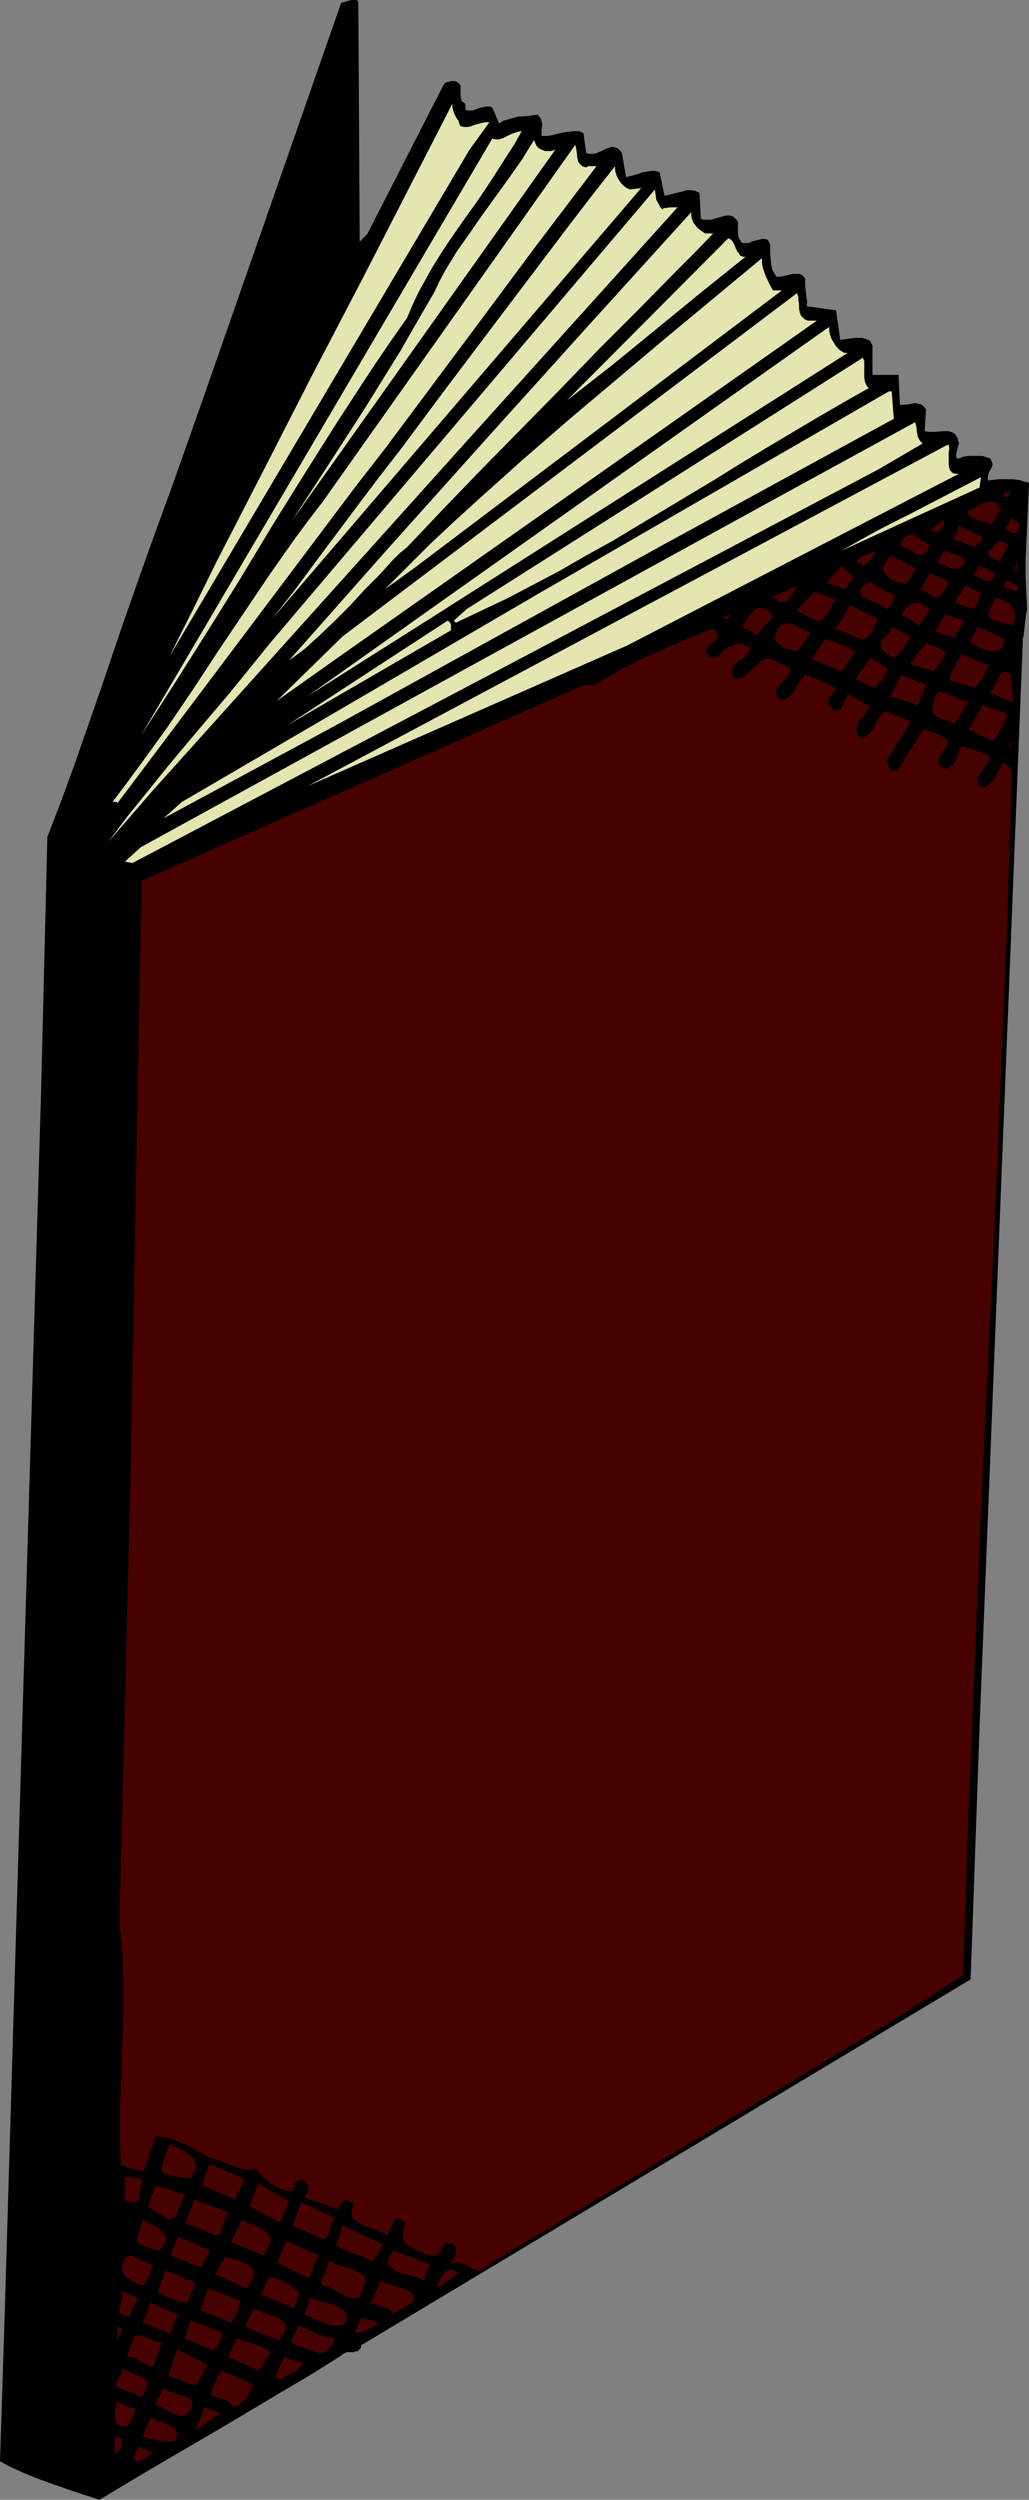<?xml version="1.0" encoding="UTF-8" standalone="no"?>
<svg
   version="1.0"
   width="64.087mm"
   height="155.668mm"
   id="svg101"
   sodipodi:docname="Book 71.wmf"
   xmlns:inkscape="http://www.inkscape.org/namespaces/inkscape"
   xmlns:sodipodi="http://sodipodi.sourceforge.net/DTD/sodipodi-0.dtd"
   xmlns="http://www.w3.org/2000/svg"
   xmlns:svg="http://www.w3.org/2000/svg">
  <rect width="100%" height="100%" fill="#808080" stroke="none"/>
  <sodipodi:namedview
     id="namedview101"
     pagecolor="#ffffff"
     bordercolor="#000000"
     borderopacity="0.25"
     inkscape:showpageshadow="2"
     inkscape:pageopacity="0.0"
     inkscape:pagecheckerboard="0"
     inkscape:deskcolor="#d1d1d1"
     inkscape:document-units="mm" />
  <defs
     id="defs1">
    <pattern
       id="WMFhbasepattern"
       patternUnits="userSpaceOnUse"
       width="6"
       height="6"
       x="0"
       y="0" />
  </defs>
  <path
     style="fill:#e5e5b2;fill-opacity:1;fill-rule:evenodd;stroke:none"
     d="m 65.766,159.167 -4.04,4.363 -2.101,2.262 -2.101,2.101 -4.04,4.363 -4.201,4.201 16.159,-18.421 z"
     id="path1" />
  <path
     style="fill:#7f0c00;fill-opacity:1;fill-rule:evenodd;stroke:none"
     d="m 29.409,243.518 -2.424,144.462 -3.393,166.116 -0.646,31.026 -18.421,-6.14 0.485,-31.833 5.979,-221.865 0.323,-15.513 0.485,-15.351 1.131,-31.026 0.97,-31.025 0.485,-15.513 0.323,-15.513 h 0.97 0.97 l 1.939,0.485 1.939,0.485 1.777,0.808 3.716,1.616 1.939,0.97 1.777,0.646 z"
     id="path2" />
  <path
     style="fill:#470200;fill-opacity:1;fill-rule:evenodd;stroke:none"
     d="m 27.631,526.949 0.323,-5.333 h 0.808 z"
     id="path3" />
  <path
     style="fill:#000000;fill-opacity:1;fill-rule:evenodd;stroke:none"
     d="m 84.671,56.88 1.777,-1.778 18.098,-35.388 0.485,-0.323 0.646,-0.162 0.646,-0.162 h 0.646 l 0.485,0.162 0.485,0.323 0.162,0.162 0.323,0.485 v 0.646 1.778 l 0.162,0.646 v 0.485 l 0.323,0.162 0.323,0.323 0.323,0.162 v 1.454 l 0.808,0.162 h 0.808 l 1.777,-0.646 0.808,-0.162 0.808,-0.162 h 0.808 l 0.323,0.162 0.323,0.323 1.454,3.555 0.97,-0.646 1.131,-0.323 1.131,-0.323 1.131,-0.323 2.262,-0.162 2.424,-0.323 0.485,0.485 0.323,0.485 0.162,0.646 0.162,0.646 -0.162,1.454 v 0.646 0.646 h 1.293 l 1.131,-0.162 2.585,-0.646 1.293,-0.162 1.293,-0.162 h 1.131 l 0.485,0.162 0.646,0.323 0.646,4.686 0.646,0.162 h 0.646 0.646 l 0.485,-0.162 1.131,-0.485 0.97,-0.485 0.97,-0.323 0.485,-0.162 h 0.485 l 0.485,0.162 0.485,0.162 0.485,0.485 0.485,0.646 0.97,5.656 1.939,-0.485 1.939,-0.646 0.97,-0.162 1.131,-0.162 h 0.97 l 0.97,0.323 1.131,5.494 0.97,-0.162 1.131,-0.323 2.101,-0.485 0.97,-0.323 h 1.131 l 0.97,0.162 0.97,0.485 0.323,6.14 0.646,0.162 h 0.485 1.293 l 1.131,-0.323 1.131,-0.323 1.131,-0.323 h 0.485 0.646 l 0.485,0.162 0.485,0.323 0.323,0.323 0.485,0.646 v 1.778 0.97 l 0.162,0.97 0.485,0.808 0.162,0.323 0.323,0.162 h 0.485 0.323 0.646 l 0.646,-0.323 0.485,-0.162 0.646,-0.162 1.293,-0.323 h 0.646 l 0.646,0.162 0.162,0.162 0.162,0.323 0.162,0.323 0.162,0.323 v 2.101 l 0.162,1.939 0.162,0.97 0.162,0.97 0.485,0.808 0.485,0.808 h 0.808 l 0.97,-0.162 1.939,-0.485 h 0.808 0.97 l 0.323,0.162 0.323,0.162 0.323,0.323 0.323,0.485 v 0.808 0.808 l 0.162,1.454 0.162,1.616 0.162,0.808 -0.162,0.97 6.948,0.97 0.97,6.948 1.131,-0.162 1.293,-0.162 1.293,-0.162 h 1.293 l 0.646,0.162 0.485,0.162 0.485,0.162 0.485,0.323 0.162,0.485 0.323,0.485 v 0.808 0.808 5.333 h 6.14 l 0.323,7.11 1.777,-0.162 1.777,-0.323 0.646,0.162 0.808,0.162 0.646,0.485 0.323,0.485 0.162,0.323 -0.323,5.009 0.97,0.162 h 1.131 l 2.424,-0.162 h 1.131 l 0.97,0.323 0.485,0.323 0.323,0.485 0.323,0.485 0.162,0.646 0.162,0.646 -0.162,0.485 -0.485,1.939 v 0.646 l 0.162,0.485 0.808,-0.162 0.808,-0.323 1.131,-0.162 h 2.101 1.131 l 0.97,0.323 0.97,0.323 0.162,0.485 0.162,0.323 0.162,0.485 -0.162,0.646 -0.323,0.646 -0.323,0.485 -0.162,0.646 -0.162,0.646 v 0.485 l 0.162,0.323 0.646,-0.162 h 0.485 l 1.454,-0.162 h 1.454 1.616 l 1.454,0.162 1.131,0.323 0.485,0.162 h 0.323 l 0.323,0.162 0.162,0.162 -0.323,7.272 -0.323,7.272 -0.162,3.717 v 3.555 l 0.162,3.555 0.162,3.555 v 0.162 0.485 0.485 l -0.162,0.485 -0.162,1.293 -0.162,1.454 -0.162,1.454 -0.162,1.293 -0.162,0.485 v 0.323 0.162 0.162 l -10.18,255.476 -2.101,59.466 -143.489,86.128 v 0.485 l -0.162,0.323 -0.323,0.162 -0.162,0.323 -0.646,0.162 -0.646,0.162 h -0.808 -0.646 l -0.646,0.323 -0.323,0.162 -0.323,0.323 -6.948,4.363 -7.11,4.201 -14.381,8.564 -14.381,8.403 -7.11,4.201 -6.948,4.201 -5.979,-1.939 -5.979,-2.101 L 8.402,583.182 5.656,582.051 2.747,580.758 0,579.304 1.131,543.754 9.695,256.122 l 1.454,-59.142 3.232,-8.403 3.07,-8.403 5.979,-17.129 5.817,-17.129 5.979,-16.967 5.817,-15.998 5.656,-15.998 L 69.159,32.641 80.308,0.646 81.116,0.485 81.601,0.323 82.086,0.162 82.894,0 h 0.485 0.485 l 0.485,0.323 z"
     id="path4" />
  <path
     style="fill:#e5e5b2;fill-opacity:1;fill-rule:evenodd;stroke:none"
     d="m 108.424,29.733 0.808,0.162 h 0.808 l 0.808,-0.162 0.808,-0.323 1.777,-0.485 0.808,-0.162 h 0.97 l -4.686,6.464 -70.613,119.254 5.494,-10.988 5.494,-11.15 11.311,-21.976 L 73.522,88.229 84.994,66.252 106.485,24.4 v 0.808 l 0.162,0.646 0.162,0.646 0.323,0.646 0.323,0.646 0.485,0.646 0.162,0.646 z"
     id="path5" />
  <path
     style="fill:#e5e5b2;fill-opacity:1;fill-rule:evenodd;stroke:none"
     d="m 122.806,30.864 -1.616,2.909 -1.777,2.747 -3.393,5.333 -3.555,5.333 -3.716,5.171 -3.555,5.171 -1.777,2.747 -1.616,2.585 -1.616,2.909 -1.616,2.909 -1.454,3.07 -1.293,3.07 -4.201,5.979 -4.04,5.979 -7.918,12.119 -7.756,12.281 -7.756,12.443 -7.595,12.604 -7.756,12.443 -7.756,12.281 -7.918,12.281 82.732,-140.584 0.808,0.162 h 0.808 l 0.97,-0.323 0.646,-0.323 0.97,-0.485 0.808,-0.323 0.97,-0.323 z"
     id="path6" />
  <path
     style="fill:#e5e5b2;fill-opacity:1;fill-rule:evenodd;stroke:none"
     d="m 130.723,35.227 -62.049,87.421 8.726,-13.412 8.564,-13.25 4.201,-6.787 4.201,-6.787 3.878,-6.787 4.04,-6.948 1.131,-2.424 1.293,-2.424 2.747,-4.525 3.07,-4.363 2.909,-4.201 6.302,-8.726 3.07,-4.363 2.909,-4.686 0.323,0.808 0.323,0.646 0.485,0.485 0.646,0.323 0.808,0.323 h 0.646 0.808 z"
     id="path7" />
  <path
     style="fill:#e5e5b2;fill-opacity:1;fill-rule:evenodd;stroke:none"
     d="m 137.995,39.428 0.162,-0.162 0.323,-0.162 h 0.646 1.293 l -7.11,9.372 -7.11,9.372 -14.058,18.906 -14.22,19.068 -7.11,9.534 -7.271,9.372 -55.909,74.332 -0.162,-0.323 h -0.323 -0.646 l 3.393,-4.525 3.232,-4.363 6.302,-8.726 6.14,-9.049 5.817,-8.888 5.979,-8.888 5.979,-8.888 6.14,-8.726 3.232,-4.363 3.232,-4.201 59.464,-84.027 0.162,0.646 0.162,0.808 0.162,1.616 0.162,0.808 0.323,0.485 0.323,0.323 0.323,0.323 0.485,0.162 z"
     id="path8" />
  <path
     style="fill:#e5e5b2;fill-opacity:1;fill-rule:evenodd;stroke:none"
     d="m 148.336,44.599 2.585,-0.323 -86.933,101.479 5.332,-6.787 5.009,-6.787 10.018,-13.412 5.009,-6.625 5.009,-6.464 9.857,-13.25 9.857,-13.089 10.018,-13.25 5.009,-6.625 5.009,-6.625 5.332,-6.948 5.332,-6.787 v 0.808 l 0.162,0.808 0.323,0.97 0.485,0.808 0.485,0.646 0.646,0.646 0.646,0.485 z"
     id="path9" />
  <path
     style="fill:#e5e5b2;fill-opacity:1;fill-rule:evenodd;stroke:none"
     d="m 155.931,49.285 0.323,-0.323 h 0.485 l 0.97,-0.162 h 1.777 l -47.506,52.679 -76.107,84.674 -10.342,11.958 4.363,-5.817 4.686,-5.817 4.686,-5.817 4.848,-5.817 9.857,-11.635 4.848,-5.979 4.848,-5.979 90.488,-106.65 0.162,1.131 0.162,1.293 0.646,1.131 0.323,0.646 z"
     id="path10" />
  <path
     style="fill:#e5e5b2;fill-opacity:1;fill-rule:evenodd;stroke:none"
     d="m 165.949,54.941 h 1.939 l -4.363,4.525 -4.363,4.363 -8.887,9.049 -9.049,9.049 -9.049,9.372 -18.421,18.745 -9.049,9.372 -8.887,9.372 -1.777,1.454 -1.616,1.616 -3.232,3.555 -3.393,3.393 -3.393,3.717 -3.555,3.555 -3.555,3.393 -1.777,1.616 -1.777,1.616 -1.939,1.454 -1.777,1.293 23.592,-26.663 23.753,-26.501 23.753,-26.339 23.592,-26.016 v 0.808 l 0.162,0.808 0.323,0.808 0.485,0.646 0.485,0.646 0.646,0.485 0.646,0.485 z"
     id="path11" />
  <path
     style="fill:#e5e5b2;fill-opacity:1;fill-rule:evenodd;stroke:none"
     d="m 175.483,60.435 -10.665,8.564 -10.665,8.726 -5.332,4.363 -5.171,4.201 -5.171,4.04 -5.009,3.878 37.973,-38.136 0.323,0.162 0.323,0.162 0.485,0.646 0.323,0.646 0.323,0.808 0.323,0.646 0.485,0.646 0.162,0.323 0.323,0.162 0.485,0.162 z"
     id="path12" />
  <path
     style="fill:#e5e5b2;fill-opacity:1;fill-rule:evenodd;stroke:none"
     d="m 181.946,68.353 h 2.101 l -86.449,65.283 -6.948,5.009 5.332,-5.333 5.171,-5.171 5.332,-5.009 5.494,-5.009 10.988,-9.857 10.988,-9.534 11.311,-9.534 11.311,-9.534 22.784,-18.906 v 1.131 l 0.162,0.97 0.323,0.97 0.323,0.97 0.808,1.778 z"
     id="path13" />
  <path
     style="fill:#e5e5b2;fill-opacity:1;fill-rule:evenodd;stroke:none"
     d="m 190.187,75.463 h 2.101 L 79.5,154.804 65.119,164.985 80.632,149.795 187.602,68.999 l 0.323,0.808 v 0.808 l 0.162,0.97 v 0.97 l 0.162,0.97 0.323,0.808 0.323,0.323 0.323,0.323 0.485,0.323 z"
     id="path14" />
  <path
     style="fill:#e5e5b2;fill-opacity:1;fill-rule:evenodd;stroke:none"
     d="m 198.751,83.058 h 0.808 L 99.699,146.563 72.391,163.853 167.08,96.793 195.196,76.917 v 0.97 l 0.162,0.808 0.323,0.97 0.485,0.808 0.485,0.808 0.646,0.808 0.646,0.485 z"
     id="path15" />
  <path
     style="fill:#e5e5b2;fill-opacity:1;fill-rule:evenodd;stroke:none"
     d="m 204.568,91.299 -5.979,3.393 -6.14,3.555 -11.957,7.11 -6.14,3.717 -5.979,3.717 -12.119,7.272 -12.119,7.272 -6.14,3.393 -6.14,3.555 -6.14,3.232 -6.14,3.232 -6.14,2.909 -6.14,2.909 -0.485,-0.485 3.07,-2.747 93.235,-59.142 v 0 l 0.323,0.808 v 0.808 3.07 l 0.162,0.97 0.323,0.808 0.323,0.485 z"
     id="path16" />
  <path
     style="fill:#e5e5b2;fill-opacity:1;fill-rule:evenodd;stroke:none"
     d="m 210.385,98.571 -54.131,29.571 -77.077,42.498 -40.72,21.976 4.363,-3.878 84.671,-49.447 81.763,-47.185 h 0.646 z"
     id="path17" />
  <path
     style="fill:#e5e5b2;fill-opacity:1;fill-rule:evenodd;stroke:none"
     d="m 217.172,104.388 -10.503,6.14 -91.458,48.316 -84.025,44.276 -1.777,-0.323 3.716,-3.393 148.013,-81.28 34.256,-18.745 0.162,0.485 0.162,0.646 0.162,1.454 0.162,0.808 0.323,0.646 0.323,0.485 z"
     id="path18" />
  <path
     style="fill:#e5e5b2;fill-opacity:1;fill-rule:evenodd;stroke:none"
     d="m 223.312,104.711 0.162,0.808 -0.162,0.97 v 1.939 0.97 l 0.162,0.808 0.162,0.485 0.323,0.323 0.323,0.323 0.485,0.162 h 0.97 l -78.046,40.398 -75.299,33.126 150.598,-80.311 z"
     id="path19" />
  <path
     style="fill:#e5e5b2;fill-opacity:1;fill-rule:evenodd;stroke:none"
     d="m 198.105,129.596 3.716,-2.101 4.04,-2.262 4.04,-2.101 4.201,-2.101 8.402,-4.363 8.402,-4.363 -0.323,2.424 z"
     id="path20" />
  <path
     style="fill:#470200;fill-opacity:1;fill-rule:evenodd;stroke:none"
     d="m 236.239,116.992 v -0.323 -0.323 l 0.162,-0.162 0.162,-0.162 0.485,-0.162 0.646,-0.323 v 0.323 l -0.162,0.485 -0.485,0.646 h -0.323 z"
     id="path21" />
  <path
     style="fill:#470200;fill-opacity:1;fill-rule:evenodd;stroke:none"
     d="m 233.331,123.456 -0.646,-0.323 -0.808,-0.323 -0.808,-0.162 -0.646,-0.162 -0.808,-0.323 -0.808,-0.323 -0.646,-0.485 -0.485,-0.808 0.162,-0.162 0.323,-0.162 0.162,-0.162 0.323,-0.162 0.323,-0.162 1.131,-0.646 1.131,-0.646 1.131,-0.323 h 0.485 0.646 l 0.485,0.162 0.646,0.323 0.485,0.646 0.485,0.646 z"
     id="path22" />
  <path
     style="fill:#470200;fill-opacity:1;fill-rule:evenodd;stroke:none"
     d="m 239.794,124.587 -0.162,0.323 -0.323,0.323 -0.323,0.162 h -0.323 -0.646 l -0.323,-0.323 -0.323,-0.162 -0.323,-0.162 -0.162,-0.162 v -0.485 -0.323 l 0.323,-0.323 0.646,-0.97 0.162,-0.323 v -0.485 l 0.323,0.485 0.485,0.323 0.646,0.323 0.323,0.323 0.162,0.162 v 0.485 0.323 z"
     id="path23" />
  <path
     style="fill:#470200;fill-opacity:1;fill-rule:evenodd;stroke:none"
     d="m 219.273,124.91 -0.323,-0.323 3.232,-2.262 v 0.485 0.485 l -0.323,0.646 -0.323,0.485 -0.323,0.485 -0.485,0.323 h -0.323 -0.323 l -0.323,-0.162 z"
     id="path24" />
  <path
     style="fill:#470200;fill-opacity:1;fill-rule:evenodd;stroke:none"
     d="m 231.23,126.364 -0.162,0.485 v 0.323 l -0.485,0.485 -0.323,0.323 -0.323,0.162 -0.323,0.323 -0.162,0.323 -1.293,-0.485 -0.646,-0.323 -0.485,-0.162 -1.293,-0.485 -1.293,-0.323 1.293,-3.232 z"
     id="path25" />
  <path
     style="fill:#470200;fill-opacity:1;fill-rule:evenodd;stroke:none"
     d="m 218.949,128.142 -0.323,0.646 -0.323,0.646 -0.323,0.485 -0.485,0.323 -0.485,0.323 h -0.646 l -0.646,-0.162 -0.646,-0.485 -0.485,-0.323 -0.485,-0.162 -0.646,-0.323 -0.646,-0.162 -0.485,-0.323 -0.323,-0.323 v -0.162 -0.323 l 0.162,-0.323 0.323,-0.485 0.323,-0.485 0.485,-0.323 0.485,-0.323 h 0.485 0.323 0.485 l 0.808,0.485 0.646,0.485 0.808,0.646 0.808,0.485 0.323,0.162 z"
     id="path26" />
  <path
     style="fill:#470200;fill-opacity:1;fill-rule:evenodd;stroke:none"
     d="m 237.37,128.465 -2.262,3.717 -0.323,-0.323 -0.646,-0.162 -1.131,-0.646 -0.323,-0.323 -0.162,-0.485 0.162,-0.162 v -0.323 l 0.323,-0.323 0.323,-0.162 0.485,-0.646 0.323,-0.485 0.485,-0.323 0.485,-0.323 0.485,-0.162 0.646,0.162 0.485,0.323 z"
     id="path27" />
  <path
     style="fill:#470200;fill-opacity:1;fill-rule:evenodd;stroke:none"
     d="m 201.66,132.182 0.323,-0.485 0.323,-0.323 0.646,-0.485 0.646,-0.162 1.454,-0.646 1.293,-0.485 -0.485,0.646 -0.323,0.646 -0.485,0.808 -0.646,0.646 -0.485,0.323 -0.323,0.162 -0.323,0.162 -0.323,-0.162 -0.485,-0.162 -0.323,-0.162 z"
     id="path28" />
  <path
     style="fill:#470200;fill-opacity:1;fill-rule:evenodd;stroke:none"
     d="m 226.544,133.151 -0.323,0.323 -0.485,0.323 -0.646,0.162 -0.646,-0.162 -0.808,-0.162 -0.646,-0.323 -0.808,-0.323 -0.646,-0.323 -0.808,-0.162 1.454,-2.909 0.808,0.323 0.97,0.323 0.97,0.323 0.808,0.323 0.808,0.323 0.323,0.323 0.162,0.162 v 0.323 0.323 l -0.162,0.485 z"
     id="path29" />
  <path
     style="fill:#470200;fill-opacity:1;fill-rule:evenodd;stroke:none"
     d="m 215.394,133.636 v 0.323 l -0.162,0.323 -0.485,1.131 -0.808,1.131 -0.808,0.97 -0.808,-0.162 -0.97,-0.323 -0.808,-0.323 -0.97,-0.485 -0.646,-0.646 -0.646,-0.646 -0.323,-0.646 -0.162,-0.646 1.777,-2.909 z"
     id="path30" />
  <path
     style="fill:#470200;fill-opacity:1;fill-rule:evenodd;stroke:none"
     d="m 238.825,133.959 0.646,-2.262 v 2.262 z"
     id="path31" />
  <path
     style="fill:#470200;fill-opacity:1;fill-rule:evenodd;stroke:none"
     d="m 201.013,136.06 -0.646,0.646 -0.485,0.646 -0.485,0.646 -0.646,0.646 -4.201,-1.454 3.555,-4.04 z"
     id="path32" />
  <path
     style="fill:#470200;fill-opacity:1;fill-rule:evenodd;stroke:none"
     d="m 234.139,134.929 -0.162,0.646 -0.162,0.485 -0.162,0.323 -0.323,0.162 -0.162,0.162 h -0.323 -0.808 l -0.646,-0.323 -1.616,-0.808 -0.646,-0.162 1.454,-2.262 z"
     id="path33" />
  <path
     style="fill:#470200;fill-opacity:1;fill-rule:evenodd;stroke:none"
     d="m 223.312,136.868 -0.162,0.162 v 0.323 l -0.323,0.646 -0.485,0.97 -0.485,0.646 -0.646,0.646 -0.323,0.162 -0.485,0.162 h -0.323 l -0.485,-0.162 -0.485,-0.323 -0.485,-0.485 -0.97,-0.485 -0.485,-0.162 h -0.646 l 2.424,-4.04 z"
     id="path34" />
  <path
     style="fill:#470200;fill-opacity:1;fill-rule:evenodd;stroke:none"
     d="m 239.148,139.292 -0.646,-0.485 -0.646,-0.162 -1.616,-0.485 0.808,-1.778 0.323,0.323 0.485,0.323 0.646,0.162 0.485,0.323 0.323,0.162 0.323,0.485 v 0.162 l -0.162,0.323 -0.162,0.323 z"
     id="path35" />
  <path
     style="fill:#470200;fill-opacity:1;fill-rule:evenodd;stroke:none"
     d="m 182.592,140.746 h -1.131 l 0.646,-0.485 0.808,-0.323 0.808,-0.323 1.131,-0.485 1.939,-0.808 0.97,-0.646 0.97,-0.485 h -0.323 l -0.323,0.162 -0.323,0.323 -0.323,0.485 -0.646,1.131 -0.646,0.97 -0.808,0.97 -0.323,0.323 -0.485,0.162 h -0.485 -0.485 l -0.485,-0.323 z"
     id="path36" />
  <path
     style="fill:#470200;fill-opacity:1;fill-rule:evenodd;stroke:none"
     d="m 210.708,140.1 -0.162,0.323 -0.162,0.485 -0.323,0.97 -0.485,0.646 -0.323,0.485 -0.323,0.323 -6.463,-3.232 0.162,-1.131 0.323,-0.808 0.485,-0.485 0.485,-0.323 0.323,-0.162 h 0.646 l 0.485,0.162 0.646,0.323 1.131,0.646 1.293,0.808 1.131,0.646 0.646,0.162 z"
     id="path37" />
  <path
     style="fill:#470200;fill-opacity:1;fill-rule:evenodd;stroke:none"
     d="m 229.453,143.331 -1.131,-0.323 -1.131,-0.323 -2.424,-0.808 2.424,-4.04 3.716,1.778 z"
     id="path38" />
  <path
     style="fill:#470200;fill-opacity:1;fill-rule:evenodd;stroke:none"
     d="m 196.65,141.069 -0.646,0.97 -0.485,0.97 -0.485,0.97 -0.485,0.97 -0.808,0.646 -0.323,0.323 -0.323,0.162 h -0.485 l -0.646,-0.162 -0.485,-0.162 -0.646,-0.323 -3.232,-1.778 4.04,-4.363 z"
     id="path39" />
  <path
     style="fill:#470200;fill-opacity:1;fill-rule:evenodd;stroke:none"
     d="m 238.501,147.21 -0.485,-0.162 -0.485,-0.162 -0.97,-0.162 -1.293,-0.323 -0.97,-0.323 -0.485,-0.162 -0.485,-0.323 -0.323,-0.323 -0.162,-0.323 -0.162,-0.323 0.162,-0.485 0.162,-0.646 0.323,-0.646 1.131,-2.101 1.293,0.323 0.97,0.485 0.97,0.485 0.646,0.808 0.323,0.808 0.162,0.485 v 0.485 0.646 0.646 l -0.162,0.646 z"
     id="path40" />
  <path
     style="fill:#470200;fill-opacity:1;fill-rule:evenodd;stroke:none"
     d="m 218.949,143.331 -2.424,3.878 -4.363,-2.585 0.485,-0.646 0.485,-0.808 0.646,-0.485 0.646,-0.485 0.646,-0.323 h 0.808 l 0.808,0.162 0.323,0.162 0.485,0.323 0.323,0.323 0.323,0.162 0.485,0.162 z"
     id="path41" />
  <path
     style="fill:#470200;fill-opacity:1;fill-rule:evenodd;stroke:none"
     d="m 181.946,145.109 -0.485,0.646 -0.485,0.485 -0.97,0.97 -0.808,0.97 -0.485,0.646 -0.485,0.646 -3.555,-1.939 1.454,-2.262 0.808,-0.97 0.323,-0.485 0.485,-0.323 0.485,-0.323 0.485,-0.162 h 0.485 l 0.485,0.162 0.485,0.162 0.646,0.485 0.485,0.485 z"
     id="path42" />
  <path
     style="fill:#470200;fill-opacity:1;fill-rule:evenodd;stroke:none"
     d="m 206.669,145.755 -0.323,0.646 -0.485,0.808 -0.323,0.97 -0.485,0.808 -0.646,0.808 -0.323,0.323 -0.323,0.162 -0.485,0.162 h -0.485 l -0.485,-0.162 -0.646,-0.162 -1.131,-0.646 -1.293,-0.485 -1.293,-0.485 -1.293,-0.485 3.555,-5.494 z"
     id="path43" />
  <path
     style="fill:#470200;fill-opacity:1;fill-rule:evenodd;stroke:none"
     d="m 169.989,145.432 1.777,-0.808 -0.323,1.131 z"
     id="path44" />
  <path
     style="fill:#470200;fill-opacity:1;fill-rule:evenodd;stroke:none"
     d="m 224.767,150.118 -4.686,-1.454 2.424,-4.04 4.363,1.454 z"
     id="path45" />
  <path
     style="fill:#e5e5b2;fill-opacity:1;fill-rule:evenodd;stroke:none"
     d="m 106.162,148.341 -38.458,22.3 37.65,-24.562 0.485,0.323 0.323,0.646 v 0.646 z"
     id="path46" />
  <path
     style="fill:#470200;fill-opacity:1;fill-rule:evenodd;stroke:none"
     d="m 187.602,153.35 -0.808,-0.162 -0.97,-0.323 -1.131,-0.323 -0.808,-0.485 -0.808,-0.646 -0.323,-0.323 -0.162,-0.323 -0.162,-0.323 -0.162,-0.323 0.162,-0.323 0.162,-0.323 0.323,-0.97 0.323,-0.646 0.485,-0.485 0.485,-0.323 0.485,-0.323 h 0.485 0.646 l 0.485,0.162 1.131,0.485 1.293,0.485 0.97,0.646 1.131,0.485 z"
     id="path47" />
  <path
     style="fill:#470200;fill-opacity:1;fill-rule:evenodd;stroke:none"
     d="m 169.019,149.957 -0.323,0.646 -0.485,0.323 -0.485,0.485 -0.646,0.323 -0.485,0.485 -0.323,0.485 -0.162,0.323 v 0.162 l 0.162,0.485 0.323,0.323 0.162,0.323 0.162,0.323 h 0.323 l 0.323,0.162 0.485,-0.162 h 0.97 l 0.808,-0.97 0.808,-0.808 0.97,-0.646 0.97,-0.323 0.97,-0.323 h 0.97 l 0.97,0.323 0.646,0.323 0.485,0.323 -0.162,0.646 -0.323,0.485 -0.646,0.808 -0.808,0.646 -0.485,0.323 -0.485,0.323 -0.646,0.646 -0.323,0.485 -0.323,0.323 v 0.485 l -0.162,0.485 0.162,0.646 0.162,0.646 0.808,0.162 h 0.485 l 0.646,-0.162 0.646,-0.162 0.485,-0.485 0.485,-0.323 0.97,-1.131 1.131,-0.97 0.97,-0.97 0.646,-0.323 0.485,-0.162 h 0.646 l 0.646,0.162 4.363,2.101 v 0.646 l -0.162,0.485 -0.323,0.485 -0.323,0.485 -0.808,0.97 -0.808,0.97 -0.646,0.808 -0.162,0.485 -0.162,0.485 0.162,0.323 0.162,0.485 0.485,0.485 0.808,0.485 0.323,-0.162 0.485,-0.162 0.808,-0.646 0.646,-0.646 0.646,-0.97 0.646,-0.97 0.646,-0.97 0.646,-0.808 0.485,-0.808 7.271,3.232 -0.323,0.485 -0.323,0.485 -0.646,0.808 -0.323,0.485 -0.162,0.485 -0.162,0.485 0.162,0.808 0.323,0.323 0.323,0.323 0.485,0.323 0.485,0.323 h 0.323 l 0.485,-0.162 0.485,-0.162 0.323,-0.646 1.293,-2.909 5.171,2.909 -0.646,0.97 -0.485,0.808 -1.454,1.778 -0.323,0.97 -0.162,0.485 v 0.485 0.485 l 0.162,0.485 0.323,0.646 0.485,0.485 0.485,-0.162 0.646,-0.323 0.808,-0.646 0.646,-0.808 0.646,-0.97 0.485,-0.97 0.485,-0.97 0.646,-0.97 0.808,-0.646 6.14,2.424 -5.817,9.372 0.323,0.646 0.162,0.323 0.162,0.323 0.323,0.646 0.162,0.162 0.323,0.162 h 1.131 l 6.14,-9.857 1.454,0.485 1.454,0.485 1.454,0.808 1.454,0.808 V 174.68 l -0.162,0.485 -0.485,0.97 -0.646,0.97 -0.485,0.808 -0.485,0.97 v 0.485 0.323 l 0.162,0.323 0.485,0.485 0.485,0.323 0.646,0.162 0.97,-0.485 0.646,-0.485 0.323,-0.646 0.485,-0.646 0.485,-1.616 0.323,-0.646 0.323,-0.808 1.777,0.485 0.808,0.323 0.808,0.162 1.616,0.646 0.808,0.323 0.808,0.485 -0.162,0.485 v 0.646 l -0.485,0.808 -0.646,0.97 -0.646,0.808 -0.646,0.97 -0.162,0.323 v 0.485 0.323 l 0.162,0.485 0.323,0.485 0.485,0.485 0.97,-0.162 0.646,-0.485 0.808,-0.808 0.646,-0.808 0.97,-1.778 0.97,-1.778 0.808,0.485 0.646,0.485 0.485,0.646 0.162,0.485 v 0.485 l -1.131,35.55 -1.454,35.388 -1.454,35.55 -1.777,35.388 -1.616,35.388 -1.454,35.388 -1.454,35.065 -1.131,35.065 -15.835,10.18 -95.497,57.688 -0.808,0.646 -0.485,0.485 -0.646,0.323 -0.485,0.162 h -0.485 l -0.485,-0.162 -0.97,-0.323 -0.485,-0.323 -0.485,-0.323 -1.131,-0.485 -0.646,-0.162 -0.808,-0.162 -0.646,0.162 -0.808,0.162 0.646,-0.97 0.646,-1.131 v -0.485 l 0.162,-0.646 -0.162,-0.485 -0.323,-0.646 -0.162,-0.162 -0.323,-0.162 -0.646,-0.162 -0.646,0.162 h -0.646 l -0.323,0.97 -0.485,0.646 -0.485,0.646 -0.485,0.323 -0.808,0.323 -0.646,-0.162 -0.97,-0.162 -0.808,-0.485 -1.454,-0.485 -0.97,-0.646 -0.97,-0.485 -0.646,-0.646 -0.323,-0.485 -0.162,-0.323 -0.162,-0.485 v -1.131 l 0.162,-0.646 0.162,-0.646 0.323,-0.808 -0.485,-0.646 -0.646,-0.323 -0.646,-0.162 h -0.808 l -1.777,3.878 -0.485,-0.323 -0.646,-0.323 -1.616,-0.646 -0.808,-0.323 -0.97,-0.323 -1.616,-0.646 -0.646,-0.485 -0.646,-0.323 -0.485,-0.485 -0.323,-0.646 -0.162,-0.485 v -0.646 l 0.162,-0.808 0.485,-0.646 -0.162,-0.323 -0.323,-0.323 -0.646,-0.323 -0.646,-0.162 h -0.808 l -1.131,2.101 -7.918,-2.747 0.485,-1.131 0.162,-0.485 0.162,-0.485 v -0.646 l -0.162,-0.323 -0.323,-0.485 -0.646,-0.485 -0.808,-0.162 -0.485,0.162 -0.323,0.162 -0.323,0.485 -0.323,1.131 -0.323,0.485 -0.323,0.323 -1.293,-0.323 -1.293,-0.323 -1.131,-0.646 -1.293,-0.646 -0.97,-0.808 -0.97,-0.97 -0.808,-0.808 -0.485,-0.808 -0.808,0.162 h -0.646 -1.293 l -1.293,-0.323 -1.293,-0.485 -2.747,-1.131 -1.454,-0.485 -1.293,-0.323 -2.909,-1.616 -3.07,-1.616 -1.616,-0.646 -1.616,-0.646 -1.616,-0.323 -1.777,-0.162 -0.485,0.646 -0.323,1.131 -0.808,2.101 -0.646,2.424 -0.485,0.97 -0.485,0.97 -5.171,-1.454 -0.162,-3.717 v -3.717 -7.272 l 0.323,-7.272 0.162,-7.11 0.323,-6.948 v -7.11 l -0.162,-3.555 -0.162,-3.717 -0.323,-3.555 -0.323,-3.717 2.585,-103.742 2.585,-139.453 V 207.321 L 137.348,161.268 h 2.585 l 3.232,-1.939 3.393,-1.939 3.393,-1.778 3.555,-1.616 7.271,-3.232 7.271,-2.909 z"
     id="path48" />
  <path
     style="fill:#470200;fill-opacity:1;fill-rule:evenodd;stroke:none"
     d="m 214.263,149.795 -0.162,0.323 -0.162,0.323 -0.162,0.485 -0.323,0.485 -0.646,0.97 -0.808,1.131 -0.485,0.485 -0.323,0.323 -0.485,0.162 -0.485,0.162 -0.646,-0.162 -0.485,-0.323 -0.646,-0.485 -0.646,-0.646 -0.323,-0.485 -0.162,-0.323 v -0.323 -0.323 l 0.162,-0.646 0.485,-0.646 0.646,-0.646 0.485,-0.485 0.646,-0.808 0.162,-0.808 z"
     id="path49" />
  <path
     style="fill:#470200;fill-opacity:1;fill-rule:evenodd;stroke:none"
     d="m 236.562,150.441 -0.323,1.131 -0.323,0.808 -0.646,0.485 -0.646,0.323 -0.808,0.162 h -0.808 l -0.808,-0.323 -0.97,-0.323 -2.909,-1.454 1.777,-3.717 z"
     id="path50" />
  <path
     style="fill:#470200;fill-opacity:1;fill-rule:evenodd;stroke:none"
     d="m 201.336,153.35 -3.232,4.686 -6.948,-2.909 2.909,-4.686 0.97,0.323 0.97,0.162 1.939,0.808 1.777,0.808 z"
     id="path51" />
  <path
     style="fill:#470200;fill-opacity:1;fill-rule:evenodd;stroke:none"
     d="m 222.504,153.35 -0.162,0.646 -0.162,0.808 -0.808,1.131 -0.485,0.646 -0.485,0.485 -0.646,0.97 -5.494,-1.778 3.716,-5.009 z"
     id="path52" />
  <path
     style="fill:#ffffff;fill-opacity:1;fill-rule:evenodd;stroke:none"
     d="m 238.825,153.673 -0.323,1.778 z"
     id="path53" />
  <path
     style="fill:#470200;fill-opacity:1;fill-rule:evenodd;stroke:none"
     d="m 232.684,156.582 -0.646,1.454 -0.646,1.454 -0.97,1.293 -0.97,1.131 -5.817,-1.778 v -0.646 l 0.162,-0.808 0.323,-0.808 0.485,-0.646 0.808,-1.616 0.485,-0.808 0.323,-0.808 z"
     id="path54" />
  <path
     style="fill:#470200;fill-opacity:1;fill-rule:evenodd;stroke:none"
     d="m 208.931,157.39 -0.162,0.646 -0.323,0.646 -0.646,1.131 -0.97,1.131 -0.808,0.97 -2.424,-0.97 -1.131,-0.485 -1.131,-0.646 3.555,-5.009 z"
     id="path55" />
  <path
     style="fill:#470200;fill-opacity:1;fill-rule:evenodd;stroke:none"
     d="m 238.501,165.308 -5.494,-2.262 0.323,-0.323 0.323,-0.323 0.485,-0.97 0.485,-0.97 0.485,-0.97 0.485,-0.808 0.323,-0.323 0.323,-0.162 h 0.485 0.323 l 0.485,0.162 0.485,0.485 z"
     id="path56" />
  <path
     style="fill:#470200;fill-opacity:1;fill-rule:evenodd;stroke:none"
     d="m 216.041,165.954 -6.463,-2.101 2.585,-5.009 5.817,2.424 z"
     id="path57" />
  <path
     style="fill:#470200;fill-opacity:1;fill-rule:evenodd;stroke:none"
     d="m 227.998,164.985 -3.232,5.333 -0.808,-0.323 -0.97,-0.323 -0.646,-0.162 -0.485,-0.162 -0.97,-0.485 -0.808,-0.485 -0.323,-0.323 -0.162,-0.485 -0.162,-0.323 v -0.485 -0.485 l 0.323,-0.646 0.162,-0.97 0.323,-0.808 0.323,-0.485 0.323,-0.323 0.485,-0.162 h 0.485 l 0.485,0.162 0.646,0.162 1.293,0.646 1.131,0.646 1.293,0.485 h 0.646 z"
     id="path58" />
  <path
     style="fill:#470200;fill-opacity:1;fill-rule:evenodd;stroke:none"
     d="m 44.921,512.567 h -0.646 -0.646 -0.97 l -0.808,-0.162 -1.939,-0.485 -1.777,-0.485 -0.162,-0.808 0.162,-0.808 0.162,-0.808 0.646,-1.778 0.323,-0.808 0.646,-1.778 1.293,0.646 0.646,0.323 0.646,0.323 1.293,0.646 1.131,0.808 0.485,0.485 0.323,0.485 0.162,0.646 0.162,0.485 v 0.808 l -0.162,0.646 -0.485,0.808 z"
     id="path59" />
  <path
     style="fill:#470200;fill-opacity:1;fill-rule:evenodd;stroke:none"
     d="m 57.202,512.567 v 0.646 0.646 l -0.323,0.646 -0.323,0.485 -0.646,1.293 -0.323,0.646 -0.162,0.808 -7.918,-3.393 1.777,-5.009 z"
     id="path60" />
  <path
     style="fill:#470200;fill-opacity:1;fill-rule:evenodd;stroke:none"
     d="m 33.448,512.89 -0.162,0.808 -0.162,0.646 v 0.646 l -0.162,0.808 v 0.646 l -0.162,0.808 -0.323,0.646 -0.485,0.485 -2.585,-0.323 v -5.817 z"
     id="path61" />
  <path
     style="fill:#470200;fill-opacity:1;fill-rule:evenodd;stroke:none"
     d="m 65.927,523.07 -7.271,-3.717 2.101,-5.332 7.271,4.04 z"
     id="path62" />
  <path
     style="fill:#470200;fill-opacity:1;fill-rule:evenodd;stroke:none"
     d="m 43.467,516.607 -0.485,0.808 -0.323,1.131 -0.485,1.131 -0.485,1.131 -0.162,0.485 -0.323,0.323 -0.323,0.323 -0.323,0.323 h -0.485 -0.485 l -0.485,-0.162 -0.646,-0.485 -3.716,-2.262 1.939,-5.009 z"
     id="path63" />
  <path
     style="fill:#470200;fill-opacity:1;fill-rule:evenodd;stroke:none"
     d="m 53.647,520.647 -0.323,0.646 -0.323,0.808 -0.162,0.646 -0.323,0.808 -0.485,1.454 -0.323,0.646 -0.485,0.646 -7.595,-3.07 2.101,-5.494 z"
     id="path64" />
  <path
     style="fill:#470200;fill-opacity:1;fill-rule:evenodd;stroke:none"
     d="m 37.488,529.696 -1.454,-0.323 -1.454,-0.485 -1.293,-0.646 -0.646,-0.323 -0.485,-0.485 1.454,-5.009 0.97,0.646 1.293,0.646 1.293,0.646 0.97,0.808 0.323,0.485 0.323,0.323 0.162,0.485 0.162,0.485 -0.162,0.646 -0.323,0.646 -0.485,0.646 z"
     id="path65" />
  <path
     style="fill:#470200;fill-opacity:1;fill-rule:evenodd;stroke:none"
     d="m 63.827,527.433 -1.777,3.393 -7.595,-3.07 2.424,-5.333 1.131,0.646 1.131,0.485 2.262,0.97 0.97,0.646 0.646,0.485 0.323,0.485 0.162,0.323 0.162,0.485 z"
     id="path66" />
  <path
     style="fill:#470200;fill-opacity:1;fill-rule:evenodd;stroke:none"
     d="m 47.345,533.735 -7.271,-2.909 1.777,-4.363 7.595,3.232 z"
     id="path67" />
  <path
     style="fill:#470200;fill-opacity:1;fill-rule:evenodd;stroke:none"
     d="m 72.714,536.159 -7.433,-3.555 2.101,-5.171 7.595,3.393 z"
     id="path68" />
  <path
     style="fill:#470200;fill-opacity:1;fill-rule:evenodd;stroke:none"
     d="m 33.933,537.937 -0.808,-0.162 -0.808,-0.323 -0.808,-0.323 -0.646,-0.323 -1.131,-0.97 -0.97,-1.131 v -0.808 -0.646 l 0.162,-0.646 0.162,-0.485 0.162,-0.485 0.485,-0.485 0.485,-0.162 0.808,-0.162 5.009,2.424 z"
     id="path69" />
  <path
     style="fill:#470200;fill-opacity:1;fill-rule:evenodd;stroke:none"
     d="m 59.464,536.483 -1.454,2.101 -7.271,-3.232 2.262,-4.201 1.131,0.323 1.293,0.485 1.293,0.323 1.131,0.485 0.646,0.323 0.485,0.323 0.323,0.323 0.323,0.485 0.162,0.485 v 0.485 0.646 z"
     id="path70" />
  <path
     style="fill:#470200;fill-opacity:1;fill-rule:evenodd;stroke:none"
     d="m 45.729,537.29 v 0.646 l -0.162,0.485 -0.485,1.131 -0.485,1.131 -0.162,0.485 -0.162,0.646 H 43.467 42.497 l -0.97,-0.323 -0.808,-0.323 -1.939,-0.808 -1.616,-0.97 1.777,-5.009 6.787,2.747 z"
     id="path71" />
  <path
     style="fill:#470200;fill-opacity:1;fill-rule:evenodd;stroke:none"
     d="m 70.613,539.714 -1.454,3.555 -7.595,-3.232 1.777,-4.201 1.131,0.323 0.97,0.323 1.939,0.808 0.808,0.485 0.808,0.646 0.808,0.646 z"
     id="path72" />
  <path
     style="fill:#470200;fill-opacity:1;fill-rule:evenodd;stroke:none"
     d="m 56.555,541.492 -0.323,1.454 -0.323,1.293 -0.646,1.131 -0.808,1.293 -7.271,-2.909 1.777,-5.171 z"
     id="path73" />
  <path
     style="fill:#470200;fill-opacity:1;fill-rule:evenodd;stroke:none"
     d="m 30.378,545.208 h -0.646 l -0.646,-0.162 -0.323,-0.162 -0.323,-0.323 -0.162,-0.323 -0.162,-0.323 0.162,-0.97 0.162,-0.97 0.323,-0.97 v -0.97 -0.485 l -0.162,-0.485 3.878,1.939 z"
     id="path74" />
  <path
     style="fill:#470200;fill-opacity:1;fill-rule:evenodd;stroke:none"
     d="m 40.073,549.248 -6.463,-2.585 1.777,-4.686 6.463,2.909 z"
     id="path75" />
  <path
     style="fill:#470200;fill-opacity:1;fill-rule:evenodd;stroke:none"
     d="m 67.058,548.763 -1.454,2.101 -7.918,-3.232 2.101,-4.363 0.485,0.323 0.646,0.323 1.293,0.485 1.293,0.485 1.293,0.323 1.131,0.646 0.485,0.323 0.323,0.323 0.323,0.485 0.162,0.485 v 0.646 z"
     id="path76" />
  <path
     style="fill:#470200;fill-opacity:1;fill-rule:evenodd;stroke:none"
     d="m 52.192,548.925 v 0.485 0.646 l -0.162,0.485 -0.323,0.646 -0.646,1.131 -0.808,0.97 -6.787,-2.909 1.454,-4.201 z"
     id="path77" />
  <path
     style="fill:#470200;fill-opacity:1;fill-rule:evenodd;stroke:none"
     d="m 27.631,550.864 v -3.232 l 1.131,0.323 z"
     id="path78" />
  <path
     style="fill:#470200;fill-opacity:1;fill-rule:evenodd;stroke:none"
     d="m 38.134,551.187 -2.101,5.817 -0.808,-0.162 -0.808,-0.323 -2.909,-1.616 -0.808,-0.162 -0.808,-0.323 1.777,-4.686 h 0.97 0.808 l 0.808,0.323 0.646,0.323 0.808,0.323 0.808,0.323 0.808,0.162 z"
     id="path79" />
  <path
     style="fill:#470200;fill-opacity:1;fill-rule:evenodd;stroke:none"
     d="m 63.665,553.611 -2.585,4.363 -7.433,-3.232 2.101,-4.363 1.939,0.646 2.101,0.646 2.101,0.808 0.808,0.485 z"
     id="path80" />
  <path
     style="fill:#470200;fill-opacity:1;fill-rule:evenodd;stroke:none"
     d="m 46.052,561.529 -6.463,-2.424 2.101,-6.14 7.11,3.555 z"
     id="path81" />
  <path
     style="fill:#470200;fill-opacity:1;fill-rule:evenodd;stroke:none"
     d="m 71.26,556.197 -0.323,0.646 -0.485,0.485 -0.646,0.646 -0.646,0.485 -1.777,0.808 -1.616,0.808 -0.97,-0.646 2.101,-4.686 z"
     id="path82" />
  <path
     style="fill:#470200;fill-opacity:1;fill-rule:evenodd;stroke:none"
     d="m 33.933,563.145 v 0.323 l -0.323,0.323 -0.485,0.323 -5.817,-2.424 v -0.646 l 0.162,-0.485 0.485,-0.97 0.646,-0.97 0.162,-0.646 v -0.646 l 0.485,0.323 0.485,0.323 1.131,0.485 1.131,0.485 1.293,0.485 0.485,0.323 0.485,0.323 0.162,0.323 0.323,0.323 v 0.485 l -0.162,0.646 -0.162,0.646 z"
     id="path83" />
  <path
     style="fill:#470200;fill-opacity:1;fill-rule:evenodd;stroke:none"
     d="m 59.625,561.206 -0.808,1.778 -0.323,0.646 -0.646,0.808 -0.485,0.646 -0.646,0.485 -0.808,0.646 -0.808,0.323 -0.485,-0.485 -0.485,-0.485 -0.646,-0.485 -0.808,-0.323 -1.616,-0.485 -1.454,-0.485 0.323,-1.616 0.646,-1.454 0.646,-1.454 0.97,-1.293 z"
     id="path84" />
  <path
     style="fill:#470200;fill-opacity:1;fill-rule:evenodd;stroke:none"
     d="m 43.79,568.478 -0.808,0.162 h -0.97 l -0.808,-0.323 -0.97,-0.485 -1.777,-0.97 -0.97,-0.485 -0.97,-0.485 1.939,-3.878 0.485,0.323 0.485,0.323 1.293,0.485 1.454,0.485 1.454,0.485 0.485,0.162 0.485,0.323 0.485,0.485 0.162,0.485 v 0.485 l -0.323,0.646 -0.323,0.808 -0.485,0.485 z"
     id="path85" />
  <path
     style="fill:#470200;fill-opacity:1;fill-rule:evenodd;stroke:none"
     d="m 31.994,567.023 -0.485,1.131 -0.485,1.131 -0.485,0.97 -0.646,0.808 H 29.247 28.601 l -0.485,-0.162 -0.323,-0.162 -0.323,-0.323 -0.162,-0.323 -0.162,-0.808 -0.162,-0.97 0.162,-1.131 0.162,-0.97 v -0.97 z"
     id="path86" />
  <path
     style="fill:#470200;fill-opacity:1;fill-rule:evenodd;stroke:none"
     d="m 46.052,572.033 2.101,-5.494 3.555,1.454 z"
     id="path87" />
  <path
     style="fill:#470200;fill-opacity:1;fill-rule:evenodd;stroke:none"
     d="m 41.366,574.456 -0.97,0.162 h -0.808 l -2.101,-0.162 -2.101,-0.485 -1.939,-0.485 2.101,-4.686 0.808,0.646 1.131,0.485 0.646,0.162 0.646,0.323 1.131,0.485 0.97,0.485 0.323,0.323 0.323,0.485 0.162,0.485 v 0.485 l -0.162,0.646 z"
     id="path88" />
  <path
     style="fill:#470200;fill-opacity:1;fill-rule:evenodd;stroke:none"
     d="m 28.762,573.972 v 0.323 l -0.162,0.485 -0.162,1.293 -0.323,0.485 -0.323,0.485 -0.323,0.323 -0.485,0.162 v -4.04 z"
     id="path89" />
  <path
     style="fill:#470200;fill-opacity:1;fill-rule:evenodd;stroke:none"
     d="m 36.034,577.203 -1.131,0.808 -1.131,0.97 -0.646,0.162 -0.646,0.162 -0.485,-0.162 -0.323,-0.162 -0.323,-0.323 1.131,-2.909 z"
     id="path90" />
  <path
     style="fill:#470200;fill-opacity:1;fill-rule:evenodd;stroke:none"
     d="m 78.854,522.101 -0.485,0.485 -0.323,0.646 -0.323,1.454 -0.162,0.808 -0.323,0.646 -0.323,0.485 -0.485,0.485 -7.595,-3.232 2.101,-5.494 z"
     id="path91" />
  <path
     style="fill:#470200;fill-opacity:1;fill-rule:evenodd;stroke:none"
     d="m 87.903,532.12 -4.363,-1.616 -2.262,-0.808 -0.97,-0.646 -1.131,-0.485 1.454,-4.686 9.534,4.363 z"
     id="path92" />
  <path
     style="fill:#470200;fill-opacity:1;fill-rule:evenodd;stroke:none"
     d="m 99.699,536.806 -0.485,-0.323 -0.646,-0.323 -1.616,-0.485 -1.777,-0.485 -1.616,-0.485 -0.646,-0.323 -0.646,-0.485 -0.485,-0.485 -0.323,-0.485 -0.162,-0.646 0.162,-0.808 0.162,-0.323 0.323,-0.485 0.323,-0.485 0.323,-0.485 8.564,3.232 z"
     id="path93" />
  <path
     style="fill:#470200;fill-opacity:1;fill-rule:evenodd;stroke:none"
     d="m 85.641,537.937 v 0.646 l -0.162,0.485 -0.485,0.808 -0.323,0.646 -0.646,0.323 -0.485,0.162 -0.646,-0.162 -0.646,-0.162 -0.808,-0.162 -1.454,-0.808 -0.808,-0.485 -1.454,-0.808 -0.808,-0.323 -0.646,-0.162 h -0.646 v -0.646 l 0.162,-0.808 0.646,-1.293 0.323,-0.808 0.323,-0.646 0.162,-0.808 0.162,-0.808 0.646,0.323 0.646,0.323 1.454,0.485 1.616,0.485 1.454,0.485 0.646,0.323 0.646,0.323 0.485,0.323 0.485,0.323 0.323,0.485 0.162,0.646 v 0.646 z"
     id="path94" />
  <path
     style="fill:#470200;fill-opacity:1;fill-rule:evenodd;stroke:none"
     d="m 108.101,535.028 -0.646,0.323 -0.646,0.485 -1.293,0.97 -1.293,0.97 -0.808,0.323 -0.646,0.162 0.485,-0.808 0.323,-0.97 0.485,-0.808 0.646,-0.808 0.485,-0.485 0.808,-0.162 h 0.485 l 0.485,0.162 0.485,0.323 z"
     id="path95" />
  <path
     style="fill:#470200;fill-opacity:1;fill-rule:evenodd;stroke:none"
     d="m 97.275,541.815 -5.009,2.909 v -0.162 l 0.162,-0.162 -0.162,-0.162 v -0.323 l -0.485,-0.323 -0.646,-0.323 -1.616,-0.485 -0.646,-0.323 -0.646,-0.162 h -1.131 l 2.585,-5.494 0.646,0.323 0.485,0.323 1.293,0.323 2.909,0.97 1.131,0.485 0.485,0.323 0.485,0.323 0.162,0.485 0.162,0.485 v 0.485 z"
     id="path96" />
  <path
     style="fill:#470200;fill-opacity:1;fill-rule:evenodd;stroke:none"
     d="m 81.439,546.663 -0.485,0.323 -0.485,0.162 -0.485,0.162 H 79.339 78.046 l -1.293,-0.323 -1.454,-0.646 -1.293,-0.485 -1.293,-0.646 -0.97,-0.485 1.293,-3.878 0.646,0.162 0.646,0.323 1.454,0.323 0.808,0.323 0.808,0.162 1.454,0.485 0.646,0.323 0.646,0.323 0.485,0.323 0.485,0.485 0.323,0.485 0.162,0.646 v 0.646 z"
     id="path97" />
  <path
     style="fill:#470200;fill-opacity:1;fill-rule:evenodd;stroke:none"
     d="m 89.034,546.663 -1.131,0.808 -1.293,0.808 -0.808,0.323 -0.646,0.323 -0.808,0.162 h -0.808 l 1.454,-3.555 z"
     id="path98" />
  <path
     style="fill:#470200;fill-opacity:1;fill-rule:evenodd;stroke:none"
     d="m 78.531,550.218 v 0.808 l -0.162,0.646 -0.323,0.485 -0.485,0.485 -0.485,0.485 -1.131,0.646 -0.646,0.323 -0.808,-0.485 -0.97,-0.323 -1.777,-0.646 -1.777,-0.485 -0.808,-0.485 -0.646,-0.485 1.777,-3.878 1.939,0.808 1.939,0.97 1.131,0.485 0.97,0.323 1.131,0.162 z"
     id="path99" />
  <path
     style="fill:#470200;fill-opacity:1;fill-rule:evenodd;stroke:none"
     d="m 237.047,168.055 -0.162,0.808 -0.323,0.808 -0.808,1.616 -0.97,1.616 -0.485,0.808 -0.646,0.646 -5.656,-2.585 3.232,-5.817 z"
     id="path100" />
  <path
     style="fill:#470200;fill-opacity:1;fill-rule:evenodd;stroke:none"
     d="m 237.693,174.68 h 0.323 v 1.293 h -0.323 z"
     id="path101" />
</svg>
